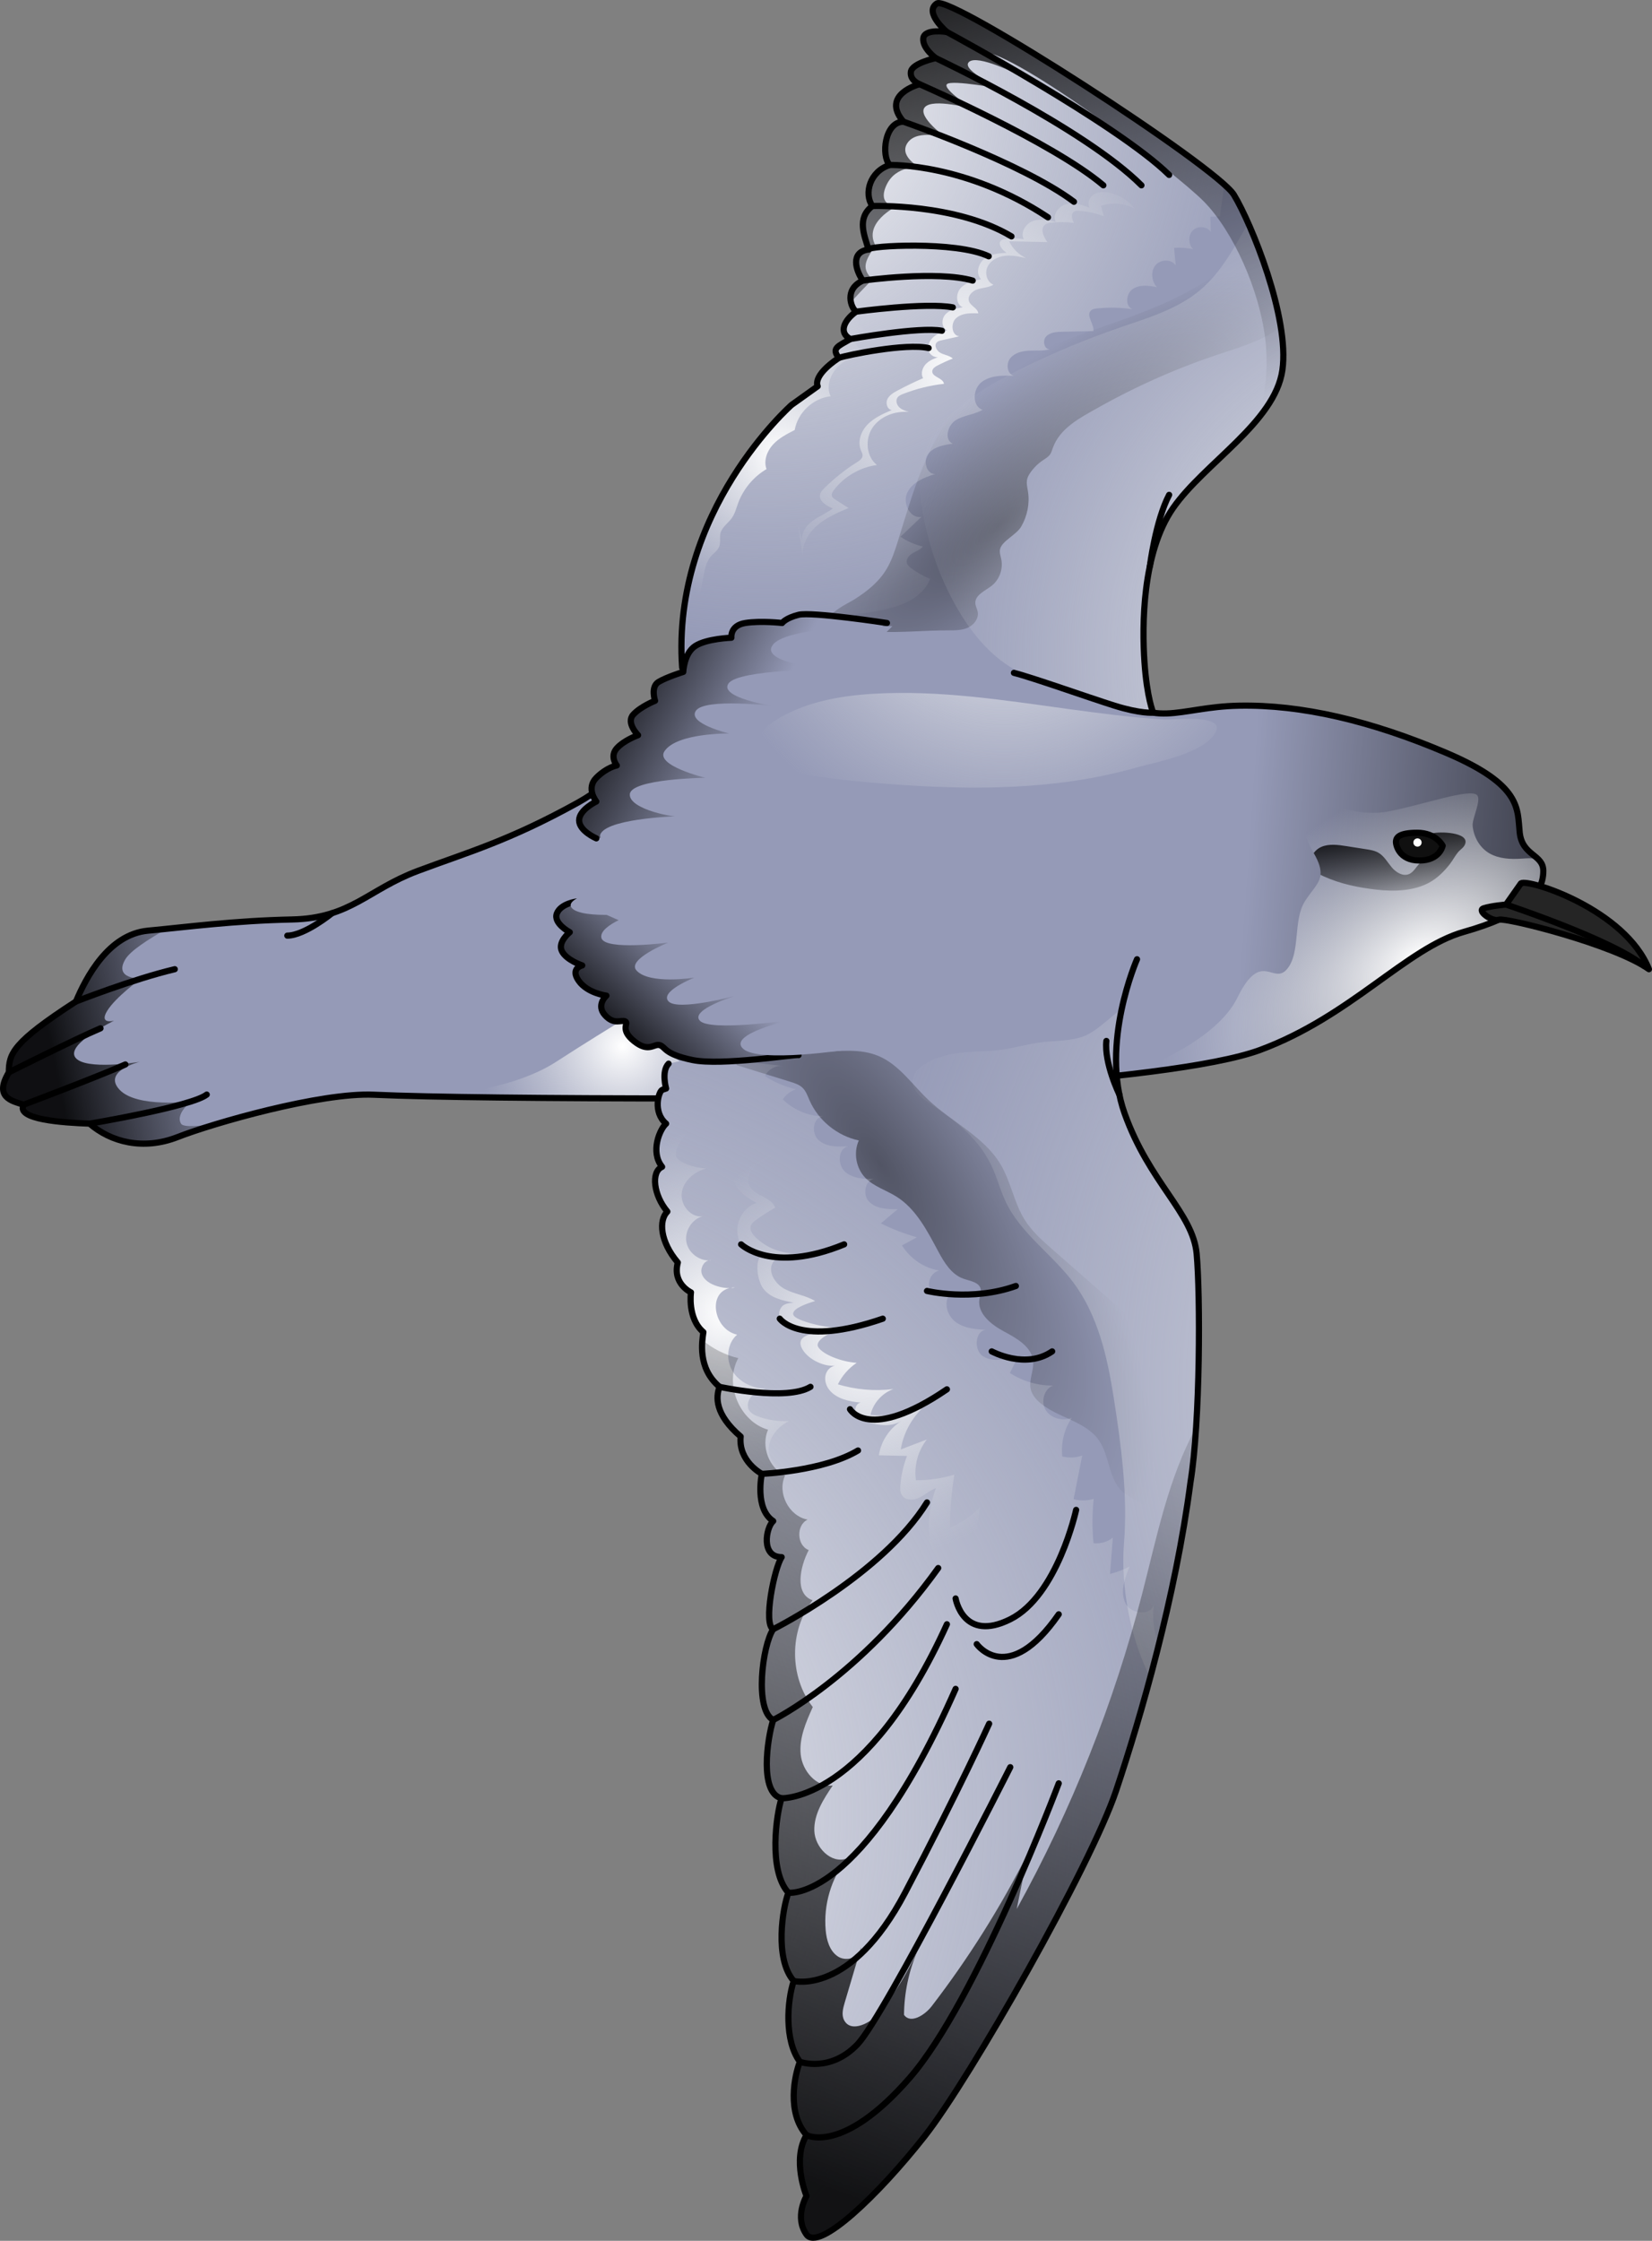 <?xml version="1.0" encoding="utf-8"?>
<!-- Generator: Adobe Illustrator 22.0.0, SVG Export Plug-In . SVG Version: 6.00 Build 0)  -->
<svg version="1.1" id="Layer_1" xmlns="http://www.w3.org/2000/svg" xmlns:xlink="http://www.w3.org/1999/xlink" x="0px" y="0px"
	 width="267.556px" height="362.776px" viewBox="0 0 267.556 362.776" enable-background="new 0 0 267.556 362.776"
	 xml:space="preserve">
<rect x="0" y="0" width="267.556" height="362.776" fill="#808080" stroke="none"/>
<g>
	<path fill="#959AB7" d="M249.952,141.011c0-2.737-3.421-2.415-3.823-6.238c-0.402-3.823,0.402-7.647-11.873-12.879
		c-12.275-5.232-23.544-7.848-33.606-7.647c-10.062,0.201-14.086,4.226-20.928-3.22c-6.842-7.446-38.033-12.275-49.302-9.257
		s-25.556,21.934-36.825,28.172c-11.269,6.238-17.91,8.049-25.959,11.068c-8.049,3.018-10.867,7.647-20.324,7.848
		s-16.903,1.207-23.343,1.811s-10.062,7.647-11.671,11.47c-10.263,6.641-10.867,8.452-10.867,11.47
		c-2.415,4.025,0.402,4.628,2.415,5.232c-1.409,2.415,6.439,2.925,10.665,3.072c3.421,2.965,8.653,4.373,14.287,2.16
		s23.142-7.244,31.795-6.842s28.776,0.604,50.509,0.604s78.279-2.415,92.969-7.848c14.69-5.433,23.745-16.501,33.002-19.117
		S249.952,145.036,249.952,141.011z"/>
	<linearGradient id="SVGID_1_" gradientUnits="userSpaceOnUse" x1="8.663" y1="171.072" x2="38.663" y2="164.976">
		<stop  offset="0" style="stop-color:#000000;stop-opacity:0.9"/>
		<stop  offset="1" style="stop-color:#000000;stop-opacity:0"/>
	</linearGradient>
	<path fill="url(#SVGID_1_)" d="M29.318,181.915c-0.963-1.648,1.697-3.619,1.697-3.619s-8.833,1.138-11.653-1.878
		c-2.82-3.016,3.256-4.512,3.256-4.512s-8.901,1.455-10.428-0.72s6.291-5.944,6.291-5.944s-2.492,0.672-1.131-1.574
		c1.362-2.246,5.488-5.234,5.488-5.234s-4.492,0.131-2.535-3.136c0.82-1.369,3.692-3.232,6.75-4.935
		c-1.051,0.109-2.084,0.214-3.083,0.307c-6.439,0.604-10.062,7.647-11.672,11.47c-10.263,6.641-10.867,8.452-10.867,11.47
		c-2.415,4.025,0.402,4.628,2.415,5.232c-1.409,2.415,6.439,2.925,10.665,3.072c3.421,2.965,8.653,4.373,14.287,2.16
		c1.537-0.604,3.962-1.418,6.847-2.274C32.465,182.33,29.702,182.573,29.318,181.915z"/>
	<linearGradient id="SVGID_2_" gradientUnits="userSpaceOnUse" x1="275.975" y1="149.363" x2="201.69" y2="144.14">
		<stop  offset="0" style="stop-color:#000000;stop-opacity:0.9"/>
		<stop  offset="1" style="stop-color:#000000;stop-opacity:0"/>
	</linearGradient>
	<path fill="url(#SVGID_2_)" d="M249.952,141.011c0-2.737-3.421-2.415-3.823-6.238c-0.402-3.823,0.402-7.647-11.873-12.879
		c-12.275-5.232-23.544-7.848-33.606-7.647c-1.464,0.029-2.797,0.141-4.033,0.285c-0.282,4.509,0.654,9.285,1.692,13.737
		c1.723,7.39,3.49,15.534-0.037,22.253c-1.89,3.6-5.087,6.305-7.629,9.479c-2.542,3.173-4.5,7.366-3.253,11.237
		c0.23,0.715,0.566,1.378,0.959,2.011c6.816-0.934,12.364-2.017,15.722-3.259c14.69-5.433,23.745-16.501,33.002-19.117
		C246.33,148.256,249.952,145.036,249.952,141.011z"/>
	<radialGradient id="SVGID_3_" cx="100.828" cy="169.381" r="23.486" gradientUnits="userSpaceOnUse">
		<stop  offset="0" style="stop-color:#FFFFFF"/>
		<stop  offset="1" style="stop-color:#D9DCE1;stop-opacity:0"/>
	</radialGradient>
	<path fill="url(#SVGID_3_)" d="M110.796,172.292c-2.88-2.038-6.955-4.62-8.24-8.201c-3.485,2.122-8.179,5.019-12.463,7.796
		c-8.1,5.251-21.385,5.601-21.385,5.601c10.329,0.232,25.895,0.348,42.393,0.348c2.05,0,4.42-0.022,7.026-0.066
		C115.721,175.9,113.291,174.059,110.796,172.292z"/>
	
		<radialGradient id="SVGID_4_" cx="229.734" cy="155.046" r="46.478" gradientTransform="matrix(0.84 -0.542 0.313 0.486 -11.913 204.224)" gradientUnits="userSpaceOnUse">
		<stop  offset="0" style="stop-color:#FFFFFF"/>
		<stop  offset="1" style="stop-color:#D9DCE1;stop-opacity:0"/>
	</radialGradient>
	<path fill="url(#SVGID_4_)" d="M207.806,168.422c0.3-0.138,0.601-0.275,0.896-0.417c0.59-0.285,1.177-0.579,1.757-0.883
		c0.087-0.045,0.174-0.091,0.26-0.136c3.46-1.833,6.756-3.977,9.962-6.238c0.082-0.058,0.16-0.115,0.242-0.172
		c1.14-0.807,2.272-1.623,3.406-2.438c0.952-0.684,1.882-1.341,2.798-1.976c0.132-0.091,0.26-0.187,0.393-0.277
		c1.194-0.819,2.591-1.998,4.07-2.588c1.849-1.061,3.663-1.91,5.483-2.424c9.257-2.616,12.879-5.836,12.879-9.86
		c0-0.794-0.292-1.328-0.711-1.783c-0.121-0.051-0.243-0.1-0.37-0.137c-0.78-0.227-1.612-0.139-2.422-0.085
		c-1.757,0.117-3.605,0.042-5.146-0.81c-1.631-0.901-2.647-2.701-2.799-4.534c-0.094-1.138,1.46-4.166,0.727-4.931
		c-1.124-1.172-8.503,1.493-14.278,2.616c-5.776,1.123-10.749-1.925-13.155-2.567s-1.444,5.134,0.963,9.305
		c2.406,4.171,0.481,4.813-1.444,7.861c-1.925,3.048-0.642,8.342-2.888,10.961s-4.171-3.26-8.022,4.601
		c-2.304,4.704-8.314,8.248-12.771,10.337c0.203,0.484,0.435,0.954,0.713,1.4c0.065-0.009,0.13-0.018,0.195-0.027
		c1.556-0.215,3.044-0.437,4.455-0.668c0.117-0.019,0.235-0.038,0.352-0.057c0.69-0.115,1.364-0.231,2.014-0.349
		c0.074-0.014,0.145-0.027,0.219-0.041c0.596-0.11,1.174-0.221,1.734-0.334c0.093-0.019,0.188-0.037,0.28-0.056
		c0.589-0.121,1.155-0.244,1.7-0.369c0.102-0.023,0.2-0.047,0.3-0.07c0.494-0.116,0.971-0.233,1.425-0.352
		c0.058-0.015,0.119-0.03,0.177-0.045c0.482-0.128,0.935-0.259,1.369-0.391c0.098-0.03,0.193-0.06,0.289-0.09
		c0.428-0.135,0.84-0.271,1.215-0.41c0.825-0.305,1.626-0.633,2.416-0.971C206.931,168.827,207.368,168.624,207.806,168.422z"/>
	<linearGradient id="SVGID_5_" gradientUnits="userSpaceOnUse" x1="224.568" y1="133.711" x2="226.606" y2="147.883">
		<stop  offset="0" style="stop-color:#000000;stop-opacity:0.9"/>
		<stop  offset="1" style="stop-color:#000000;stop-opacity:0"/>
	</linearGradient>
	<path fill="url(#SVGID_5_)" d="M231.906,134.941c-0.21,0.071-0.434,0.171-0.532,0.371c-0.105,0.214-0.03,0.468,0.037,0.696
		c0.18,0.604,0.302,1.225,0.367,1.852c0.027,0.264,0.041,0.544-0.077,0.781c-0.241,0.486-0.882,0.571-1.355,0.836
		c-0.866,0.484-1.223,1.641-2.134,2.032c-0.986,0.423-2.104-0.263-2.799-1.081c-0.694-0.818-1.225-1.823-2.151-2.365
		c-0.607-0.356-1.322-0.471-2.017-0.58c-1.057-0.165-2.113-0.331-3.17-0.496c-1.354-0.212-2.79-0.415-4.055,0.112
		c-0.492,0.205-0.931,0.566-1.252,1.001c0.905,1.573,1.192,2.642,1.097,3.53c0.152,0.077,0.305,0.151,0.458,0.22
		c2.825,1.274,5.574,1.827,8.617,2.183c2.789,0.326,6.041,0.23,8.55-1.151c1.328-0.731,2.416-1.816,3.338-3.006
		c0.465-0.601,0.821-1.302,1.298-1.888c0.35-0.43,0.888-0.713,1.125-1.24C238.183,134.671,232.961,134.583,231.906,134.941z"/>
	<path fill="none" stroke="#000000" stroke-linecap="round" stroke-linejoin="round" stroke-miterlimit="10" d="M249.952,141.011
		c0-2.737-3.421-2.415-3.823-6.238c-0.402-3.823,0.402-7.647-11.873-12.879c-12.275-5.232-23.544-7.848-33.606-7.647
		c-10.062,0.201-14.086,4.226-20.928-3.22c-6.842-7.446-38.033-12.275-49.302-9.257s-25.556,21.934-36.825,28.172
		c-11.269,6.238-17.91,8.049-25.959,11.068c-8.049,3.018-10.867,7.647-20.324,7.848s-16.903,1.207-23.343,1.811
		s-10.062,7.647-11.671,11.47c-10.263,6.641-10.867,8.452-10.867,11.47c-2.415,4.025,0.402,4.628,2.415,5.232
		c-1.409,2.415,6.439,2.925,10.665,3.072c3.421,2.965,8.653,4.373,14.287,2.16s23.142-7.244,31.795-6.842s28.776,0.604,50.509,0.604
		s78.279-2.415,92.969-7.848c14.69-5.433,23.745-16.501,33.002-19.117S249.952,145.036,249.952,141.011z"/>
	<path fill="#252525" d="M246.33,143.008c1.207-0.79,16.903,4.241,20.727,13.9c-5.634-4.025-23.319-8.423-24.306-8.012
		s-3.666-1.446-2.458-1.849c1.207-0.402,3.622-0.604,3.622-0.604L246.33,143.008z"/>
	<path fill="none" stroke="#000000" stroke-linecap="round" stroke-linejoin="round" stroke-miterlimit="10" d="M246.33,143.008
		c1.207-0.79,16.903,4.241,20.727,13.9c-5.634-4.025-23.319-8.423-24.306-8.012s-3.666-1.446-2.458-1.849
		c1.207-0.402,3.622-0.604,3.622-0.604L246.33,143.008z"/>
	<path fill="#959AB7" d="M184.149,155.299c0,0-6.037,13.684-2.012,24.953s11.068,16.099,11.671,22.739
		c0.604,6.641,0.604,27.166-1.006,37.027c-2.415,18.513-7.999,37.832-12.049,49.905c-4.05,12.074-23.569,46.484-31.015,55.942
		c-7.446,9.458-17.105,18.715-19.117,15.897c-2.012-2.817,0-6.238,0-6.238s-2.415-5.836,0-9.86
		c-3.22-3.622-1.945-9.659-1.073-11.873c-2.549-3.421-2.064-9.86-0.999-13.08c-3.16-3.622-1.786-11.873-0.863-14.287
		c-3.303-3.622-1.926-12.879-1.105-15.294c-3.606-0.805-2.324-9.659-1.355-12.678c-3.056-1.61-1.773-12.074,0-14.69
		c-1.648-0.805,0.164-9.86,1.371-11.671c-3.421,0-2.541-4.83-1.371-5.836c-3.056-2.012-1.842-7.647-1.842-7.647
		s-3.83-2.012-3.428-6.037c-4.226-3.622-4.025-6.439-3.421-8.049c-3.622-3.018-2.817-7.446-2.616-8.854
		c-2.616-2.214-2.012-6.439-2.012-6.439s-3.048-1.409-2.128-4.83c-2.903-3.421-3.104-6.842-1.696-8.25
		c-2.214-2.616-2.704-6.439-0.849-7.244c-1.968-2.415-0.359-6.131,0.648-6.989c-2.214-1.865-1.207-5.286-0.604-5.487
		c0.604-0.201,0.604-0.201,0.604-0.201s-0.805-2.817,0.402-4.025"/>
	
		<radialGradient id="SVGID_6_" cx="142.536" cy="188.42" r="71.882" gradientTransform="matrix(0.548 0.836 -0.285 0.187 118.116 33.969)" gradientUnits="userSpaceOnUse">
		<stop  offset="0" style="stop-color:#000000;stop-opacity:0.9"/>
		<stop  offset="1" style="stop-color:#000000;stop-opacity:0"/>
	</radialGradient>
	<path opacity="0.5" fill="url(#SVGID_6_)" d="M193.859,228.601c-1.042-1.127-2.227-2.118-3.542-2.926
		c-1.12-0.688-2.45-1.417-2.688-2.71c-0.216-1.177,0.599-2.312,0.603-3.509c0.005-1.496-1.213-2.676-2.339-3.662
		c-5.123-4.486-10.246-8.972-15.369-13.458c-1.677-1.469-3.379-2.966-4.563-4.854c-1.725-2.749-2.223-6.117-3.869-8.914
		c-2.681-4.553-7.905-6.872-11.741-10.506c-2.629-2.49-4.758-5.723-8.101-7.116c-2.94-1.225-6.264-0.788-9.443-0.591
		c-4.388,0.271-8.806,0.039-13.142-0.688l-1.453,0.324l1.135,2.463c2.886,0.895,5.773,1.789,8.66,2.684
		c0.706,0.219,1.439,0.453,1.971,0.966c0.564,0.544,0.821,1.322,1.136,2.04c1.429,3.261,4.495,5.755,7.979,6.49
		c-0.885,1.96-0.468,4.436,1.009,5.999c1.371,1.451,3.402,2.036,5.093,3.097c3.177,1.994,4.975,5.528,6.746,8.834
		c0.974,1.818,2.143,3.758,4.087,4.448c1.075,0.381,2.533,0.547,2.803,1.655c0.133,0.545-0.113,1.101-0.203,1.655
		c-0.378,2.314,1.903,4.128,3.97,5.234c2.067,1.106,4.492,2.462,4.728,4.795c0.154,1.526-0.735,3.06-0.389,4.555
		c0.206,0.89,0.829,1.63,1.527,2.219c2.903,2.45,7.356,2.937,9.516,6.061c1.792,2.59,1.542,6.441,3.972,8.445
		c0.823,0.679,1.86,1.046,2.73,1.663c3.059,2.172,3.217,6.67,2.37,10.325c-0.25,1.079-0.562,2.181-0.399,3.277
		c0.163,1.096,0.965,2.191,2.07,2.274c0.219,0.016,0.433-0.007,0.641-0.06c1.392-6.241,2.605-12.711,3.438-19.09
		C193.297,236.983,193.64,232.939,193.859,228.601z"/>
	<radialGradient id="SVGID_7_" cx="66.349" cy="293.915" r="156.78" gradientUnits="userSpaceOnUse">
		<stop  offset="0" style="stop-color:#FFFFFF"/>
		<stop  offset="1" style="stop-color:#D9DCE1;stop-opacity:0"/>
	</radialGradient>
	<path fill="url(#SVGID_7_)" d="M149.738,345.865c7.446-9.458,26.965-43.868,31.015-55.942c2.108-6.286,4.63-14.542,6.906-23.619
		c-0.807-2.13-1.096-4.455-0.737-6.706c-0.315,2.035-3.743,1.81-4.645-0.041s-0.119-4.043,0.667-5.946
		c-1.008,0.514-2.071,0.921-3.165,1.212c0.153-1.964,0.306-3.929,0.458-5.893c-0.868,0.704-2.025,1.038-3.134,0.906
		c-0.23-2.386-0.219-4.795,0.033-7.179c-1.055,0.315-2.196,0.333-3.26,0.054c0.467-2.357,0.935-4.713,1.402-7.07
		c-1.03,0.368-2.169,0.422-3.229,0.153c-0.245-2.175,0.306-4.432,1.527-6.249c-1.479,0.561-3.356,0.092-4.201-1.246
		s-0.308-3.415,1.168-3.983c-2.462,0.026-4.926-0.695-6.986-2.043c0.491-0.972,0.982-1.944,1.474-2.916
		c-1.896,0.664-4.111,1.298-5.806,0.22c-1.695-1.078-1.223-4.539,0.767-4.269c-1.813-0.081-3.743-0.203-5.207-1.275
		c-1.464-1.073-2.092-3.469-0.76-4.701c-0.953,0.898-2.739,0.6-3.349-0.558s0.153-2.8,1.432-3.079
		c-2.465-0.411-4.721-1.938-6.019-4.073c0.806-0.435,1.611-0.871,2.417-1.306c-2.011-0.574-3.971-1.329-5.847-2.254
		c0.91-0.766,1.819-1.532,2.729-2.299c-1.649,0.013-3.494-0.052-4.644-1.234s-0.562-3.789,1.083-3.664
		c-1.726,0.031-3.626,0.002-4.928-1.132s-1.207-3.782,0.478-4.16c-1.664,0.099-3.518,0.136-4.77-0.964
		c-1.253-1.1-0.976-3.733,0.686-3.871c-2.412-0.052-4.791-1.058-6.51-2.752c0.498-0.769,1.269-1.357,2.143-1.634
		c-1.789-0.405-3.505-1.133-5.04-2.138c0.511-1.089,1.761-1.781,2.955-1.635l-13.513-1.501l-5.042,1.124
		c-1.207,1.207-0.402,4.025-0.402,4.025s0,0-0.604,0.201s-1.61,3.622,0.604,5.487c-1.006,0.859-2.616,4.575-0.648,6.989
		c-1.855,0.805-1.365,4.628,0.849,7.244c-1.409,1.409-1.207,4.83,1.696,8.251c-0.92,3.421,2.128,4.83,2.128,4.83
		s-0.604,4.226,2.012,6.439c-0.201,1.409-1.006,5.836,2.616,8.854c-0.604,1.61-0.805,4.427,3.421,8.049
		c-0.402,4.025,3.428,6.037,3.428,6.037s-1.214,5.634,1.842,7.647c-1.17,1.006-2.05,5.836,1.371,5.836
		c-1.207,1.811-3.018,10.867-1.371,11.671c-1.773,2.616-3.056,13.08,0,14.69c-0.969,3.018-2.251,11.873,1.355,12.678
		c-0.821,2.415-2.198,11.671,1.105,15.294c-0.923,2.415-2.297,10.665,0.863,14.287c-1.066,3.22-1.55,9.659,0.999,13.08
		c-0.872,2.214-2.146,8.25,1.073,11.873c-2.415,4.025,0,9.86,0,9.86s-2.012,3.421,0,6.238
		C132.634,364.58,142.293,355.323,149.738,345.865z"/>
	<radialGradient id="SVGID_8_" cx="140.893" cy="217.647" r="34.877" gradientUnits="userSpaceOnUse">
		<stop  offset="0" style="stop-color:#FFFFFF"/>
		<stop  offset="1" style="stop-color:#D9DCE1;stop-opacity:0"/>
	</radialGradient>
	<path fill="url(#SVGID_8_)" d="M118.233,176.474c0.302,1.322,1.589,2.192,2.879,2.613c-1.899,0.058-3.39,1.996-3.35,3.896
		c0.041,1.9,1.32,3.612,2.935,4.614c-1.648,0.163-2.417,2.361-1.768,3.885c0.648,1.524,2.163,2.468,3.608,3.277
		c-2.25,0.66-3.595,3.346-2.979,5.609c0.615,2.263,1.995,2.559,4.34,2.568c-1.821,0.254-1.384,4.251-0.262,5.708
		c1.122,1.456,3.082,1.929,4.893,2.245c-0.577,0.051-1.181,0.111-1.664,0.431c-0.482,0.321-0.874,1.275-0.578,1.773
		c1.156,1.943,4.07,2.556,6.096,2.72c-1.756,0.178-3.476,0.838-2.427,2.631s3.764,2.885,5.257,2.628
		c-1.779,0.511-2.032,2.644-0.822,4.043c1.211,1.4,3.201,1.791,5.044,1.962c-0.787,0.063-1.138,1.146-0.772,1.845
		c0.367,0.699,1.152,1.06,1.901,1.309c1.765,0.588,3.815,0.803,5.399-0.172c-1.927,1.215-3.286,3.294-3.625,5.547
		c1.519,0.035,3.039,0.069,4.558,0.104c-0.57,1.493-0.932,3.065-1.07,4.657c-0.052,0.6-0.06,1.252,0.284,1.747
		c0.588,0.845,1.886,0.793,2.81,0.34s1.697-1.202,2.671-1.535c-1.073,2.771-1.4,5.826-0.938,8.761
		c0.055,0.351,0.127,0.713,0.331,1.005c0.777,1.112,2.511,0.368,3.591-0.452c-0.732,2.944-1.392,6.321,0.358,8.798
		c1.999,2.828,6.693,2.858,9.089,0.357c-1.101,1.023-3.006,0.612-4.026-0.493c-1.02-1.104-1.358-2.665-1.555-4.155
		c-0.471-3.559-0.368-7.193,0.305-10.72c-1.395,1.397-3.064,2.52-4.883,3.286c0.005-2.869,0.24-5.738,0.703-8.569
		c-2.013,0.61-4.118,0.917-6.222,0.906c-0.336-2.318,0.321-4.764,1.773-6.602c-1.411,0.54-2.821,1.08-4.232,1.621
		c0.403-2.479,1.612-4.82,3.4-6.584c-2.651,0.939-5.511,1.279-8.308,0.99c0.433-1.899,1.884-3.533,3.719-4.187
		c-3.008,0.371-6.092,0.109-8.994-0.765c0.686-1.399,1.747-2.612,3.042-3.477c-2.398-0.155-5.458-1.323-6.216-2.541
		s2.699-2.89,4.607-3.008c-3.202,0.015-8.161-1.209-8.624-2.177s2.076-1.864,3.509-2.28c-1.502-0.919-3.342-1.119-4.901-1.937
		c-1.558-0.819-2.838-2.772-1.954-4.295c0.732-1.26,2.443-1.447,3.899-1.491c-2.488,0.091-4.997-0.899-6.752-2.665
		c-0.478-0.481-0.929-1.145-0.72-1.789c0.127-0.393,0.472-0.67,0.805-0.916c1.007-0.743,2.063-1.42,3.158-2.025
		c-0.611-1.75-3.345-1.831-4.157-3.497c-0.485-0.995-0.065-2.241,0.707-3.034c0.772-0.793,1.826-1.235,2.85-1.656
		c-0.775-0.971-1.967-1.49-2.969-2.225c-1.002-0.735-1.887-1.931-1.569-3.132c0.462-1.745,2.869-1.989,4.146-3.264
		c-1.191,1.189-3.726-2.552-4.082-3.168c-0.432-0.749-0.008-1.586-1.092-1.438C118.506,174.221,118.075,175.782,118.233,176.474z"/>
	<g>
		<radialGradient id="SVGID_9_" cx="118.694" cy="208.474" r="0.393" gradientUnits="userSpaceOnUse">
			<stop  offset="0" style="stop-color:#FFFFFF"/>
			<stop  offset="1" style="stop-color:#D9DCE1;stop-opacity:0"/>
		</radialGradient>
		<path fill="url(#SVGID_9_)" d="M119.245,208.413c-0.414-0.011-0.771,0.043-1.104,0.123
			C118.514,208.535,118.884,208.507,119.245,208.413z"/>
		<radialGradient id="SVGID_10_" cx="115.005" cy="204.048" r="0.16" gradientUnits="userSpaceOnUse">
			<stop  offset="0" style="stop-color:#FFFFFF"/>
			<stop  offset="1" style="stop-color:#D9DCE1;stop-opacity:0"/>
		</radialGradient>
		<path fill="url(#SVGID_10_)" d="M114.779,204.061c0.15,0.002,0.301,0.009,0.451-0.01
			C115.073,204.018,114.924,204.03,114.779,204.061z"/>
		<radialGradient id="SVGID_11_" cx="117.302" cy="212.443" r="29.746" gradientUnits="userSpaceOnUse">
			<stop  offset="0" style="stop-color:#FFFFFF"/>
			<stop  offset="1" style="stop-color:#D9DCE1;stop-opacity:0"/>
		</radialGradient>
		<path fill="url(#SVGID_11_)" d="M107.882,176.227c0,0,0,0-0.604,0.201s-1.61,3.622,0.604,5.487
			c-1.006,0.859-2.616,4.575-0.648,6.989c-1.855,0.805-1.365,4.628,0.849,7.244c-1.409,1.409-1.207,4.83,1.696,8.251
			c-0.92,3.421,2.128,4.83,2.128,4.83s-0.604,4.226,2.012,6.439c-0.201,1.409-1.006,5.836,2.616,8.854
			c-0.604,1.61-0.805,4.427,3.421,8.049c-0.402,4.025,3.428,6.037,3.428,6.037s-1.214,5.634,1.842,7.647
			c-1.17,1.006-2.05,5.836,1.371,5.836c-0.139,0.208-0.286,0.521-0.435,0.898c0.449-0.273,0.837-0.636,1.126-1.097
			c-1.637-1.247-2.015-3.855-0.798-5.515c0.214-0.292,0.485-0.627,0.377-0.973c-0.068-0.218-0.269-0.361-0.438-0.513
			c-1.017-0.916-1.085-2.552-0.531-3.803c0.555-1.251,1.598-2.208,2.613-3.126c-1.894,0.646-3.97-1.245-3.999-3.245
			c-0.028-2,1.477-3.764,3.266-4.66c-1.664,0.098-3.348-0.144-4.918-0.706c-0.634-0.227-1.298-0.55-1.597-1.154
			c-0.366-0.742-0.032-1.676,0.565-2.248c0.597-0.572,1.402-0.865,2.181-1.142c-2.135-0.023-4.314-1.054-5.403-2.89
			s-0.845-4.458,0.781-5.841c-3.718-0.793-4.88-6.661-1.247-7.539c-0.686,0.003-1.378-0.118-2.034-0.328
			c-1.033-0.332-2.092-0.942-2.438-1.97c-0.295-0.876,0.277-1.998,1.109-2.177c-1.663-0.021-3.268-1.276-3.596-2.92
			c-0.358-1.793,0.856-3.759,2.619-4.242c-1.958,0.287-3.673-1.879-3.376-3.836c0.298-1.956,2.09-3.431,4.012-3.903
			c-1.304-0.045-2.598-0.364-3.774-0.93c-0.489-0.235-0.997-0.559-1.158-1.078c-0.125-0.402-0.013-0.837,0.135-1.23
			c0.885-2.339,3.178-4.08,5.669-4.302c-1.391,0.134-2.814-0.075-4.109-0.602c-0.509-0.207-1.037-0.503-1.246-1.011
			c-0.209-0.509,0.121-1.237,0.67-1.212c-1.366-2.17,0.11-5.516,2.633-5.969l-3.608-0.928l-1.368,0.305
			C107.077,173.41,107.882,176.227,107.882,176.227z"/>
	</g>
	<radialGradient id="SVGID_12_" cx="284.9" cy="224.838" r="151.31" gradientUnits="userSpaceOnUse">
		<stop  offset="0" style="stop-color:#FFFFFF"/>
		<stop  offset="1" style="stop-color:#D9DCE1;stop-opacity:0"/>
	</radialGradient>
	<path fill="url(#SVGID_12_)" d="M181.687,163.303c-1.741,1.27-3.57,3.132-5.43,4.126c-2.045,1.093-4.868,1.037-7.118,1.257
		c-2.629,0.257-5.142,1.111-7.791,1.367c-2.537,0.245-5.116,0.144-7.608,0.675c-1.891,0.403-5.393,1.647-5.89,3.855
		c-0.514,2.283,2.337,3.773,3.923,4.859c3.548,2.428,6.799,5.161,8.748,9.158c0.945,1.937,1.455,4.061,2.385,6.005
		c2.46,5.145,7.544,8.484,10.954,13.055c3.97,5.322,5.489,12.05,6.518,18.609c1.212,7.732,2.301,15.85,1.658,23.634
		c-0.565,6.835,1.079,15.579,4.254,21.669c2.626-9.735,5.107-20.776,6.513-31.553c1.61-9.86,1.61-30.386,1.006-37.027
		c-0.604-6.641-7.647-11.47-11.671-22.739C180.09,174.519,180.647,168.166,181.687,163.303z"/>
	<g>
		<linearGradient id="SVGID_13_" gradientUnits="userSpaceOnUse" x1="126.349" y1="351.221" x2="179.862" y2="204.929">
			<stop  offset="0" style="stop-color:#000000;stop-opacity:0.9"/>
			<stop  offset="1" style="stop-color:#000000;stop-opacity:0"/>
		</linearGradient>
		<path fill="url(#SVGID_13_)" d="M139.229,316.04c0.14-0.24,0.24-0.502,0.239-0.807
			C139.388,315.502,139.308,315.771,139.229,316.04z"/>
		<linearGradient id="SVGID_14_" gradientUnits="userSpaceOnUse" x1="134.605" y1="354.241" x2="188.118" y2="207.948">
			<stop  offset="0" style="stop-color:#000000;stop-opacity:0.9"/>
			<stop  offset="1" style="stop-color:#000000;stop-opacity:0"/>
		</linearGradient>
		<path fill="url(#SVGID_14_)" d="M148.582,315.848c0.214-0.468,0.447-0.927,0.646-1.401
			C148.999,314.908,148.783,315.375,148.582,315.848z"/>
		<linearGradient id="SVGID_15_" gradientUnits="userSpaceOnUse" x1="113.247" y1="346.428" x2="166.76" y2="200.136">
			<stop  offset="0" style="stop-color:#000000;stop-opacity:0.9"/>
			<stop  offset="1" style="stop-color:#000000;stop-opacity:0"/>
		</linearGradient>
		<path fill="url(#SVGID_15_)" d="M192.802,240.017c0.4-2.45,0.7-5.558,0.917-8.948c-4.507,8.246-6.354,17.726-8.714,26.868
			c-4.595,17.806-11.447,35.029-20.339,51.127c0.612-3.037,1.224-6.073,1.837-9.11c-4.403,8.749-9.637,17.08-15.61,24.843
			c-1.12,1.456-3.441,2.907-4.481,1.393c0.032-3.545,0.777-7.081,2.17-10.341c-1.601,3.488-3.597,6.795-5.981,9.802
			c-1.5,1.892-4.771,3.548-5.89,1.409c-0.451-0.861-0.183-1.906,0.093-2.838c0.809-2.727,1.617-5.455,2.426-8.182
			c-0.615,1.054-2.364,1.448-3.49,0.724c-1.381-0.888-1.876-2.666-2.018-4.302c-0.354-4.1,0.888-8.317,3.406-11.571
			c-2.529,0.898-5.154-1.822-5.24-4.504c-0.086-2.682,1.478-5.105,2.981-7.328c-2.659,0.31-4.914-2.347-5.189-5.01
			s0.854-5.248,1.958-7.687c-3.816-4.893-3.829-12.384-0.03-17.29c-2.94-1.002-2.069-5.369-0.629-8.121
			c-1.947-0.751-2.067-4.042-0.179-4.932c-3.035-0.553-4.976-4.345-3.65-7.131c-2.633-1.262-3.93-4.751-2.76-7.425
			c-4.61-1.333-7.125-7.378-4.822-11.588c-2.128-0.505-4.128-1.522-5.81-2.92c-0.179,1.964-0.067,5.197,2.778,7.568
			c-0.604,1.61-0.805,4.427,3.421,8.049c-0.402,4.025,3.428,6.037,3.428,6.037s-1.214,5.634,1.842,7.647
			c-1.17,1.006-2.05,5.836,1.371,5.836c-1.207,1.811-3.018,10.867-1.371,11.671c-1.773,2.616-3.056,13.08,0,14.69
			c-0.969,3.018-2.251,11.873,1.355,12.678c-0.821,2.415-2.198,11.671,1.105,15.294c-0.923,2.415-2.297,10.665,0.863,14.287
			c-1.066,3.22-1.55,9.659,0.999,13.08c-0.872,2.214-2.146,8.25,1.073,11.873c-2.415,4.025,0,9.86,0,9.86s-2.012,3.421,0,6.238
			c2.012,2.817,11.672-6.439,19.117-15.897s26.965-43.868,31.015-55.942S190.387,258.531,192.802,240.017z"/>
	</g>
	<path fill="none" stroke="#000000" stroke-linecap="round" stroke-linejoin="round" stroke-miterlimit="10" d="M184.149,155.299
		c0,0-6.037,13.684-2.012,24.953s11.068,16.099,11.671,22.739c0.604,6.641,0.604,27.166-1.006,37.027
		c-2.415,18.513-7.999,37.832-12.049,49.905c-4.05,12.074-23.569,46.484-31.015,55.942c-7.446,9.458-17.105,18.715-19.117,15.897
		c-2.012-2.817,0-6.238,0-6.238s-2.415-5.836,0-9.86c-3.22-3.622-1.945-9.659-1.073-11.873c-2.549-3.421-2.064-9.86-0.999-13.08
		c-3.16-3.622-1.786-11.873-0.863-14.287c-3.303-3.622-1.926-12.879-1.105-15.294c-3.606-0.805-2.324-9.659-1.355-12.678
		c-3.056-1.61-1.773-12.074,0-14.69c-1.648-0.805,0.164-9.86,1.371-11.671c-3.421,0-2.541-4.83-1.371-5.836
		c-3.056-2.012-1.842-7.647-1.842-7.647s-3.83-2.012-3.428-6.037c-4.226-3.622-4.025-6.439-3.421-8.049
		c-3.622-3.018-2.817-7.446-2.616-8.854c-2.616-2.214-2.012-6.439-2.012-6.439s-3.048-1.409-2.128-4.83
		c-2.903-3.421-3.104-6.842-1.696-8.25c-2.214-2.616-2.704-6.439-0.849-7.244c-1.968-2.415-0.359-6.131,0.648-6.989
		c-2.214-1.865-1.207-5.286-0.604-5.487c0.604-0.201,0.604-0.201,0.604-0.201s-0.805-2.817,0.402-4.025"/>
	<path fill="none" stroke="#000000" stroke-linecap="round" stroke-linejoin="round" stroke-miterlimit="10" d="M130.621,345.664
		c0,0,5.836,3.22,16.702-9.257c10.867-12.476,24.148-47.692,24.148-47.692"/>
	<path fill="none" stroke="#000000" stroke-linecap="round" stroke-linejoin="round" stroke-miterlimit="10" d="M129.548,333.791
		c0,0,4.897,1.811,9.324-2.817s24.751-44.875,24.751-44.875"/>
	<path fill="none" stroke="#000000" stroke-linecap="round" stroke-linejoin="round" stroke-miterlimit="10" d="M128.549,320.711
		c0,0,9.249,2.415,18.036-14.287c8.787-16.702,13.617-27.367,13.617-27.367"/>
	<path fill="none" stroke="#000000" stroke-linecap="round" stroke-linejoin="round" stroke-miterlimit="10" d="M127.686,306.424
		c0,0,11.789,1.61,27.083-33.002"/>
	<path fill="none" stroke="#000000" stroke-linecap="round" stroke-linejoin="round" stroke-miterlimit="10" d="M126.581,291.13
		c0,0,13.7,0.604,26.78-28.172"/>
	<path fill="none" stroke="#000000" stroke-linecap="round" stroke-linejoin="round" stroke-miterlimit="10" d="M154.769,258.787
		c0,0,1.207,7.189,8.854,3.365c7.647-3.823,10.665-17.708,10.665-17.708"/>
	<path fill="none" stroke="#000000" stroke-linecap="round" stroke-linejoin="round" stroke-miterlimit="10" d="M158.19,266.177
		c0,0,5.031,7.043,13.281-4.83"/>
	<path fill="none" stroke="#000000" stroke-linecap="round" stroke-linejoin="round" stroke-miterlimit="10" d="M137.664,228.145
		c0,0,3.018,5.433,15.696-3.22"/>
	<path fill="none" stroke="#000000" stroke-linecap="round" stroke-linejoin="round" stroke-miterlimit="10" d="M125.226,263.763
		c0,0,17.661-8.854,24.91-20.526"/>
	<path fill="none" stroke="#000000" stroke-linecap="round" stroke-linejoin="round" stroke-miterlimit="10" d="M125.226,278.453
		c0,0,14.048-6.929,26.726-24.594"/>
	<path fill="none" stroke="#000000" stroke-linecap="round" stroke-linejoin="round" stroke-miterlimit="10" d="M120.031,201.457
		c0,0,4.973,4.813,16.685,0"/>
	<path fill="none" stroke="#000000" stroke-linecap="round" stroke-linejoin="round" stroke-miterlimit="10" d="M126.288,213.489
		c0,0,3.209,4.653,16.685,0"/>
	<path fill="none" stroke="#000000" stroke-linecap="round" stroke-linejoin="round" stroke-miterlimit="10" d="M116.535,224.522
		c0,0,10.876,2.37,14.726,0"/>
	<path fill="none" stroke="#000000" stroke-linecap="round" stroke-linejoin="round" stroke-miterlimit="10" d="M123.384,238.609
		c0,0,9.963-0.413,15.578-3.782"/>
	<path fill="none" stroke="#000000" stroke-linecap="round" stroke-linejoin="round" stroke-miterlimit="10" d="M150.136,208.997
		c0,0,7.232,1.765,14.393-0.802"/>
	<path fill="none" stroke="#000000" stroke-linecap="round" stroke-linejoin="round" stroke-miterlimit="10" d="M160.62,218.784
		c0,0,5.46,2.984,9.786,0"/>
	<path fill="#959AB7" d="M129.336,170.815c-0.481-0.16-12.514,1.765-17.166,0.802s-4.332-2.086-5.294-2.406
		c-0.963-0.321-1.765,1.283-4.171-0.642c-2.406-1.925-0.802-2.888-1.444-3.209s-1.777,0.653-3.279-1.002
		c-1.501-1.655,0.231-3.169,0.231-3.169s-3.06-0.369-4.492-2.406s0.577-2.487,0.577-2.487s-2.591-0.853-3.304-2.326
		c-0.713-1.473,1.283-3.048,1.283-3.048s-2.727-1.444-2.086-3.048c0.642-1.604,3.209-1.925,3.209-1.925l17.489,7.798l11.6,5.172
		L129.336,170.815z"/>
	<linearGradient id="SVGID_16_" gradientUnits="userSpaceOnUse" x1="99.903" y1="169.437" x2="114.742" y2="154.08">
		<stop  offset="0" style="stop-color:#000000;stop-opacity:0.9"/>
		<stop  offset="1" style="stop-color:#000000;stop-opacity:0"/>
	</linearGradient>
	<path fill="url(#SVGID_16_)" d="M129.336,170.815c-0.481-0.16-12.514,1.765-17.166,0.802s-4.332-2.086-5.294-2.406
		c-0.963-0.321-1.765,1.283-4.171-0.642c-2.406-1.925-0.802-2.888-1.444-3.209s-1.777,0.653-3.279-1.002
		c-1.501-1.655,0.231-3.169,0.231-3.169s-3.06-0.369-4.492-2.406s0.577-2.487,0.577-2.487s-2.591-0.853-3.304-2.326
		c-0.713-1.473,1.283-3.048,1.283-3.048s-2.727-1.444-2.086-3.048c0.642-1.604,3.209-1.925,3.209-1.925l17.489,7.798l11.6,5.172
		L129.336,170.815z"/>
	<path fill="none" stroke="#000000" stroke-linecap="round" stroke-linejoin="round" stroke-miterlimit="10" d="M129.336,170.815
		c-0.481-0.16-12.514,1.765-17.166,0.802s-4.332-2.086-5.294-2.406c-0.963-0.321-1.765,1.283-4.171-0.642
		c-2.406-1.925-0.802-2.888-1.444-3.209s-1.777,0.653-3.279-1.002c-1.501-1.655,0.231-3.169,0.231-3.169s-3.06-0.369-4.492-2.406
		s0.577-2.487,0.577-2.487s-2.591-0.853-3.304-2.326c-0.713-1.473,1.283-3.048,1.283-3.048s-2.727-1.444-2.086-3.048
		c0.642-1.604,3.209-1.925,3.209-1.925"/>
	<path fill="#101010" d="M233.653,136.917c0,0-1.048-2.096-4.116-2.096s-3.368,0.823-3.443,1.347s0.449,3.143,3.78,3.143
		S233.653,136.917,233.653,136.917z"/>
	<path fill="none" stroke="#000000" stroke-linecap="round" stroke-linejoin="round" stroke-miterlimit="10" d="M233.653,136.917
		c0,0-1.048-2.096-4.116-2.096s-3.368,0.823-3.443,1.347s0.449,3.143,3.78,3.143S233.653,136.917,233.653,136.917z"/>
	<path fill="none" stroke="#000000" stroke-linecap="round" stroke-linejoin="round" stroke-miterlimit="10" d="M181.295,177.207
		c0,0-2.488-5.069-2.108-8.682"/>
	<path fill="none" stroke="#000000" stroke-miterlimit="10" d="M243.915,146.445c0,0,17.561,5.821,22.533,10.057"/>
	<circle fill="#FFFFFF" cx="229.574" cy="136.397" r="0.669"/>
	<path fill="#959AB7" d="M186.775,115.382c0,0-1.016-2.342-1.419-8.178c-0.402-5.836-0.402-17.708,4.628-24.953
		c5.031-7.244,16.501-13.885,17.708-22.337c1.207-8.452-5.031-23.745-7.848-28.374s-45.881-32.398-48.094-30.99
		s1.61,4.628,1.61,4.628s-3.622-0.604-3.823,1.006c-0.201,1.61,2.012,3.22,2.012,3.22s-3.823,0.805-4.025,2.214
		s1.409,2.012,1.409,2.012s-6.393,1.655-2.609,6.072c-3.083,0-3.629,5.599-2.221,7.008c-3.22,1.006-4.226,4.628-2.817,6.641
		c-2.616,2.012-1.243,4.83-0.621,7.043c-3.001,0.402-2.057,3.421-0.919,5.031c-3.088,1.409-1.914,4.427-1.093,5.031
		c-1.996,1.409-2.863,3.421-0.92,4.427c-2.082,1.207-3.088,1.485-1.88,3.057c-4.427,2.98-3.421,4.59-3.421,4.59l-4.226,3.018
		c0,0-19.537,17.192-17.726,42.547c2.012,4.025,2.634,17.822,2.634,17.822l71.84-1.61L186.775,115.382z"/>
	
		<radialGradient id="SVGID_17_" cx="161.869" cy="84.981" r="60.785" gradientTransform="matrix(0.774 -0.633 0.195 0.239 19.971 167.155)" gradientUnits="userSpaceOnUse">
		<stop  offset="0" style="stop-color:#000000;stop-opacity:0.9"/>
		<stop  offset="1" style="stop-color:#000000;stop-opacity:0"/>
	</radialGradient>
	<path opacity="0.5" fill="url(#SVGID_17_)" d="M177.784,66.034c6.396-3.604,13.149-6.574,20.128-8.852
		c3.266-1.066,6.84-2.206,9.525-4.206c-0.756-4.726-2.456-9.97-4.174-14.239c-0.968,0.7-1.84,1.638-2.68,2.489
		c-6.109,6.19-14.691,9.12-22.904,11.981c-8.213,2.861-16.751,6.096-22.463,12.655c-5.238,6.015-7.397,14.022-9.762,21.639
		c-0.494,1.592-1.011,3.195-1.868,4.626c-1.276,2.131-3.191,3.638-5.262,4.942c-0.897,0.565-4.371,2.138-4.137,3.589
		c0.262,1.625,6.599,1.528,7.698,1.593c3.868,0.232,7.836-0.209,11.753-0.196c1.068,0.004,2.177-0.001,3.146-0.45
		c0.969-0.45,1.757-1.48,1.569-2.532c-0.085-0.476-0.357-0.912-0.386-1.395c-0.08-1.349,1.559-1.998,2.624-2.829
		c1.255-0.978,1.892-2.687,1.584-4.247c-0.115-0.584-0.351-1.182-0.191-1.755c0.367-1.31,2.633-2.271,3.399-3.579
		c0.988-1.689,1.413-3.719,1.112-5.658c-0.108-0.695-0.302-1.408-0.125-2.089c0.092-0.353,0.279-0.674,0.486-0.975
		c0.537-0.783,1.222-1.465,2.007-1.999c0.446-0.304,0.941-0.575,1.237-1.027c0.183-0.28,0.275-0.608,0.384-0.924
		C171.622,69.305,174.941,67.637,177.784,66.034z"/>
	<radialGradient id="SVGID_18_" cx="123.964" cy="16.635" r="88.665" gradientUnits="userSpaceOnUse">
		<stop  offset="0" style="stop-color:#FFFFFF"/>
		<stop  offset="1" style="stop-color:#D9DCE1;stop-opacity:0"/>
	</radialGradient>
	<path fill="url(#SVGID_18_)" d="M198.09,29.701c-8.689-7.682-44.33-30.427-46.339-29.149c-2.214,1.409,1.61,4.628,1.61,4.628
		s-3.622-0.604-3.823,1.006c-0.201,1.61,2.012,3.22,2.012,3.22s-3.823,0.805-4.025,2.214c-0.201,1.409,1.409,2.012,1.409,2.012
		s-6.393,1.655-2.609,6.072c-3.083,0-3.629,5.599-2.221,7.008c-3.22,1.006-4.226,4.628-2.817,6.641
		c-2.616,2.012-1.243,4.83-0.621,7.043c-3.001,0.402-2.057,3.421-0.919,5.031c-3.088,1.409-1.914,4.427-1.093,5.031
		c-1.995,1.409-2.863,3.421-0.92,4.427c-2.082,1.207-3.088,1.485-1.88,3.057c-4.427,2.98-3.421,4.59-3.421,4.59l-4.226,3.018
		c0,0-18.926,16.674-17.779,41.39c8.119-4.185,17.253-6.23,26.274-7.282c3.592-0.419,7.298-0.723,10.531-2.342
		c1.298-0.65,2.962-2.15,3.389-3.61c-1.103-0.437-2.145-1.027-3.087-1.747c-0.269-0.205-0.542-0.439-0.648-0.759
		c-0.211-0.637,0.324-1.283,0.901-1.625c0.577-0.342,1.26-0.562,1.672-1.092c-1.29-0.297-2.524-0.838-3.616-1.587
		c1.129-1.074,2.258-2.147,3.388-3.221c-1.837,0.356-3.105-2.227-2.289-3.911c0.816-1.684,2.739-2.487,4.533-3.02
		c-1.454,0.046-2.018-2.157-1.111-3.294c0.908-1.136,2.493-1.415,3.934-1.616c-1.42-0.654-0.839-2.965,0.484-3.797
		c1.323-0.832,3.011-0.897,4.358-1.688c-1.72-0.581-1.62-3.32-0.202-4.454c1.417-1.134,3.406-1.119,5.22-1.048
		c-1.069-0.37-1.245-1.964-0.539-2.847c0.706-0.883,1.923-1.173,3.053-1.226s2.284,0.071,3.377-0.22
		c-0.928,0.051-1.255-1.406-0.617-2.082c0.638-0.676,1.673-0.741,2.603-0.76c1.687-0.035,3.375-0.071,5.062-0.106
		c0.122-1.177-1.271-2.535-0.401-3.337c0.256-0.236,0.626-0.292,0.973-0.328c1.923-0.204,3.872-0.159,5.783,0.134
		c-1.267-0.46-1.114-2.516-0.001-3.276s2.599-0.586,3.916-0.299c-0.849-0.958-1.042-2.523-0.248-3.527
		c0.794-1.004,2.587-1.073,3.295-0.006c-0.086-0.948-0.172-1.896-0.258-2.843c1.031-0.066,2.07,0.01,3.08,0.226
		c-0.787-0.797-0.843-2.233-0.054-3.029c0.788-0.795,2.309-0.701,2.925,0.234c-0.023-0.827-0.046-1.655-0.07-2.482
		c0.52-0.011,1.04-0.022,1.56-0.033C197.549,34.417,198.473,30.039,198.09,29.701z"/>
	<radialGradient id="SVGID_19_" cx="126.36" cy="73.775" r="26.047" gradientUnits="userSpaceOnUse">
		<stop  offset="0" style="stop-color:#FFFFFF"/>
		<stop  offset="1" style="stop-color:#D9DCE1;stop-opacity:0"/>
	</radialGradient>
	<path fill="url(#SVGID_19_)" d="M112.688,100.386c-0.018-0.575,0.092-1.145,0.201-1.709c0.362-1.869,0.724-3.738,1.087-5.606
		c0.201-1.038,0.425-2.125,1.105-2.935c0.468-0.557,1.142-0.972,1.401-1.652c0.261-0.688,0.026-1.474,0.211-2.187
		c0.258-0.994,1.243-1.598,1.836-2.437c0.509-0.719,0.72-1.599,1.025-2.425c0.843-2.282,2.494-4.255,4.59-5.489
		c-0.494-1.343,0.064-2.891,1.025-3.95s2.265-1.732,3.54-2.381c0.487-2.813,2.98-5.154,5.818-5.463
		c-0.758-1.581-0.063-3.55,1.184-4.783c1.247-1.232,2.933-1.893,4.57-2.522c-0.911,0.004-1.743-0.824-1.744-1.735
		c-0.001-0.911,0.829-1.74,1.74-1.739c-0.886-0.124-1.545-1.11-1.321-1.976c0.224-0.866,1.28-1.408,2.114-1.086
		c-0.682-1.614-0.129-3.66,1.274-4.71c-1.649-0.89-2.52-3.008-1.975-4.801c-0.156-0.06-0.302-0.142-0.452-0.213
		c-2.058,0.785-1.198,3.384-0.17,4.839c-3.088,1.409-1.914,4.427-1.093,5.031c-1.995,1.409-2.863,3.421-0.92,4.427
		c-2.082,1.207-3.088,1.485-1.88,3.057c-4.427,2.98-3.421,4.59-3.421,4.59l-4.226,3.018c0,0-18.938,16.684-17.778,41.413
		l3.595-3.776C113.218,102.491,112.722,101.449,112.688,100.386z"/>
	<radialGradient id="SVGID_20_" cx="156.544" cy="60.575" r="42.14" gradientUnits="userSpaceOnUse">
		<stop  offset="0" style="stop-color:#FFFFFF"/>
		<stop  offset="1" style="stop-color:#D9DCE1;stop-opacity:0"/>
	</radialGradient>
	<path fill="url(#SVGID_20_)" d="M130.1,88.221c-0.638-1.247,0.14-2.797,1.225-3.682c1.085-0.886,2.446-1.373,3.554-2.23
		c-1.062-0.408-2.35-1.225-2.047-2.322c0.103-0.371,0.381-0.665,0.654-0.937c1.616-1.608,3.411-3.035,5.342-4.247
		c0.384-0.241,0.814-0.535,0.865-0.985c0.037-0.329-0.145-0.636-0.271-0.942c-0.58-1.406,0.034-3.077,1.097-4.165
		s2.497-1.717,3.892-2.321c-0.72-0.119-1.006-1.096-0.696-1.756c0.31-0.66,0.986-1.057,1.629-1.401
		c1.358-0.726,2.745-1.396,4.157-2.009c-0.433-0.753-0.106-1.759,0.517-2.363c0.624-0.605,1.475-0.903,2.297-1.183
		c-0.71,0.427-1.72-0.124-1.94-0.922c-0.22-0.799,0.193-1.666,0.819-2.209c0.626-0.543,1.432-0.824,2.222-1.073
		c-0.956-0.369-0.988-1.839-0.292-2.59c0.696-0.752,1.782-0.967,2.792-1.138c-1.128-0.471-1.152-2.208-0.33-3.113
		c0.822-0.905,2.107-1.19,3.306-1.429c-0.898-0.89-0.474-2.533,0.525-3.306c1-0.774,2.339-0.907,3.601-0.98
		c-0.739-0.459-1.532-1.51-0.838-2.033c0.176-0.132,0.403-0.17,0.621-0.198c0.996-0.126,2.01-0.115,3.004,0.031
		c-0.585-1.101,0.316-2.519,1.489-2.941c1.173-0.422,2.469-0.147,3.685,0.132c-0.561-1.155,0.491-2.57,1.739-2.875
		s2.542,0.146,3.747,0.591c-0.421-0.707-0.037-1.688,0.653-2.135c0.691-0.447,1.578-0.465,2.388-0.32
		c1.692,0.302,3.257,1.267,4.285,2.645c-1.645-0.941-3.704-1.124-5.489-0.487c0.165,0.567,0.331,1.135,0.496,1.702
		c-1.308-0.525-2.705-0.83-4.113-0.897c-0.246-0.012-0.508-0.013-0.721,0.112c-0.587,0.344-0.348,1.236-0.037,1.841
		c-1.214-0.162-2.447-0.173-3.664-0.035c-0.36,0.041-0.738,0.103-1.02,0.331c-0.82,0.661-0.231,1.97,0.4,2.813
		c-2.069-0.047-4.138-0.094-6.207-0.141c0.563,1.202,1.566,2.192,2.776,2.739c-1.126-0.255-2.277-0.511-3.425-0.385
		s-2.311,0.709-2.828,1.741s-0.141,2.511,0.933,2.933c-0.748,0.483-1.702,0.476-2.552,0.743c-0.85,0.267-1.699,1.09-1.41,1.932
		c0.274,0.8,1.428,1.129,1.51,1.971c-1.257-0.052-2.654-0.058-3.591,0.782c-0.937,0.84-0.728,2.817,0.525,2.934
		c-0.961,0.215-1.923,0.431-2.884,0.646c-0.279,0.062-0.574,0.134-0.772,0.34c-0.497,0.518,0.01,1.406,0.651,1.729
		c0.641,0.323,1.42,0.399,1.946,0.887c-0.85,0.332-1.682,0.711-2.491,1.133c-0.378,0.197-0.797,0.471-0.834,0.896
		c-0.084,0.98,1.765,1.085,1.892,2.06c-2.263,0.257-4.492,0.808-6.614,1.635c-0.355,0.138-0.729,0.302-0.933,0.623
		c-0.31,0.486-0.096,1.165,0.325,1.559c0.421,0.394,0.994,0.571,1.546,0.735c-2.231-0.188-4.625,0.684-5.884,2.536
		s-1.054,4.681,0.711,6.058c-2.739,0.368-5.308,1.862-6.983,4.06c-0.206,0.271-0.41,0.602-0.323,0.931
		c0.075,0.286,0.345,0.472,0.595,0.631c0.702,0.447,1.404,0.894,2.107,1.341c-1.774,0.751-3.581,1.522-5.039,2.782
		c-1.458,1.26-2.536,3.114-2.383,5.034c-0.238-1.609-0.476-3.218-0.714-4.827"/>
	<radialGradient id="SVGID_21_" cx="237.617" cy="106.5" r="94.548" gradientUnits="userSpaceOnUse">
		<stop  offset="0" style="stop-color:#FFFFFF"/>
		<stop  offset="1" style="stop-color:#D9DCE1;stop-opacity:0"/>
	</radialGradient>
	<path fill="url(#SVGID_21_)" d="M194.391,46.95c-3.685,3.111-8.467,4.51-13.028,6.078c-5.36,1.842-10.604,4.021-15.691,6.52
		c-4.944,2.428-9.838,5.235-13.48,9.367c-1.312,1.488-2.465,3.172-2.999,5.083c-0.531,1.902-0.422,3.921-0.198,5.884
		c0.758,6.626,2.809,13.125,6.195,18.871c2.414,4.098,5.616,7.896,9.864,10.035c1.595,0.803,3.302,1.356,5.002,1.905
		c3.28,1.06,6.56,2.12,9.84,3.18c2.239,0.724,4.515,1.45,6.853,1.633l0.025-0.123c0,0-1.016-2.342-1.418-8.178
		c-0.403-5.836-0.403-17.708,4.628-24.953c5.031-7.244,16.501-13.885,17.708-22.337c0.934-6.542-2.591-17.178-5.539-23.8
		C199.916,40.024,197.808,44.065,194.391,46.95z"/>
	<linearGradient id="SVGID_22_" gradientUnits="userSpaceOnUse" x1="152.086" y1="-6.561" x2="181.42" y2="73.439">
		<stop  offset="0" style="stop-color:#000000;stop-opacity:0.9"/>
		<stop  offset="1" style="stop-color:#000000;stop-opacity:0"/>
	</linearGradient>
	<path fill="url(#SVGID_22_)" d="M207.693,59.915c1.207-8.452-5.031-23.745-7.848-28.374c-2.817-4.628-45.881-32.398-48.094-30.99
		c-2.214,1.409,1.61,4.628,1.61,4.628s-3.622-0.604-3.823,1.006c-0.201,1.61,2.012,3.22,2.012,3.22s-3.823,0.805-4.025,2.214
		c-0.201,1.409,1.409,2.012,1.409,2.012s-6.393,1.655-2.609,6.072c-3.083,0-3.629,5.599-2.221,7.008
		c-3.22,1.006-4.226,4.628-2.817,6.641c-2.616,2.012-1.243,4.83-0.621,7.043c-3.001,0.402-2.057,3.421-0.919,5.031
		c-1.897,0.865-2.183,2.337-1.933,3.484c1.035-1.131,2.233-2.411,3.473-3.672c-1.72-1.714-1.337-2.872,0.52-5.469
		c-2.075-3.689,3.337-6.338,3.337-6.338s-3.118-0.088-1.589-3.428s5.38-2.903,5.38-2.903s-3.524-1.876-1.886-4.06
		c1.638-2.184,6.237-0.723,6.237-0.723s-4.817-3.426-3.507-4.955c1.31-1.529,7.76,0.267,7.76,0.267s-4.921-3.215-4.176-3.997
		c0.745-0.782,8.973,0.782,8.973,0.782s-6.779-3.04-5.417-4.367c1.363-1.327,8.037,2.075,8.037,2.075s-2.385-1.777-5.85-3.755
		c5.615,0.176,31.199,19.474,35.913,24.299c4.714,4.825,8.956,14.265,9.898,22.219c0.943,7.954-1.427,13.203-1.427,13.203
		C205.65,65.512,207.278,62.82,207.693,59.915z"/>
	<path fill="none" stroke="#000000" stroke-linecap="round" stroke-linejoin="round" stroke-miterlimit="10" d="M110.481,108.097
		c-1.811-25.355,17.726-42.547,17.726-42.547l4.226-3.018c0,0-1.006-1.61,3.421-4.59c-1.207-1.571-0.201-1.849,1.88-3.057
		c-1.943-1.006-1.075-3.018,0.92-4.427c-0.822-0.604-1.996-3.622,1.093-5.031c-1.138-1.61-2.082-4.628,0.919-5.031
		c-0.621-2.214-1.995-5.031,0.621-7.043c-1.409-2.012-0.402-5.634,2.817-6.641c-1.409-1.409-0.863-7.008,2.221-7.008
		c-3.784-4.418,2.609-6.072,2.609-6.072s-1.61-0.604-1.409-2.012s4.025-2.214,4.025-2.214s-2.214-1.61-2.012-3.22
		c0.201-1.61,3.823-1.006,3.823-1.006s-3.823-3.22-1.61-4.628s45.277,26.361,48.094,30.99s9.055,19.922,7.848,28.374
		c-1.207,8.452-12.678,15.092-17.708,22.337c-5.031,7.244-5.031,19.117-4.628,24.953c0.402,5.836,1.419,8.178,1.419,8.178
		s-2.07,0.177-6.282-1.145s-13.319-4.567-16.279-5.307"/>
	<path fill="none" stroke="#000000" stroke-linecap="round" stroke-linejoin="round" stroke-miterlimit="10" d="M153.361,5.18
		c0,0,27.581,14.872,35.99,23.141"/>
	<path fill="none" stroke="#000000" stroke-linecap="round" stroke-linejoin="round" stroke-miterlimit="10" d="M151.549,9.406
		c0,0,24.067,11.347,33.316,20.596"/>
	<path fill="none" stroke="#000000" stroke-linecap="round" stroke-linejoin="round" stroke-miterlimit="10" d="M148.933,13.632
		c0,0,21.566,9.421,29.766,16.371"/>
	<path fill="none" stroke="#000000" stroke-linecap="round" stroke-linejoin="round" stroke-miterlimit="10" d="M146.325,19.704
		c0,0,19.201,6.654,27.61,12.961"/>
	<path fill="none" stroke="#000000" stroke-linecap="round" stroke-linejoin="round" stroke-miterlimit="10" d="M144.104,26.712
		c0,0,12.311-0.353,25.626,8.476"/>
	<path fill="none" stroke="#000000" stroke-linecap="round" stroke-linejoin="round" stroke-miterlimit="10" d="M141.287,33.353
		c0,0,13.514-0.475,22.53,4.919"/>
	<path fill="none" stroke="#000000" stroke-linecap="round" stroke-linejoin="round" stroke-miterlimit="10" d="M140.665,40.396
		c-0.183-0.607,14.208-1.424,19.464,1.099"/>
	<path fill="none" stroke="#000000" stroke-linecap="round" stroke-linejoin="round" stroke-miterlimit="10" d="M139.746,45.426
		c0,0,12.044-1.674,17.79,0"/>
	<path fill="none" stroke="#000000" stroke-linecap="round" stroke-linejoin="round" stroke-miterlimit="10" d="M138.654,50.457
		c0,0,11.315-1.534,15.659-0.694"/>
	<path fill="none" stroke="#000000" stroke-linecap="round" stroke-linejoin="round" stroke-miterlimit="10" d="M137.734,54.884
		c0,0,11.234-2.037,14.818-1.337"/>
	<path fill="none" stroke="#000000" stroke-linecap="round" stroke-linejoin="round" stroke-miterlimit="10" d="M135.853,57.941
		c1.361-0.469,10.907-2.431,14.543-1.59"/>
	<path fill="none" stroke="#000000" stroke-linecap="round" stroke-linejoin="round" stroke-miterlimit="10" d="M186.234,91.652
		c0,0,0.922-7.353,3.117-11.536"/>
	<path fill="#959AB7" d="M96.578,135.728c0,0-2.784-1.193-2.784-2.917c0-1.724,2.784-3.049,2.784-3.049s-1.724-2.118,0-3.843
		c1.724-1.725,3.315-1.991,3.315-1.991s-1.193-1.458,0-2.784c1.193-1.326,3.447-2.121,3.447-2.121s-1.989-1.989-0.796-3.315
		c1.193-1.326,3.548-2.254,3.548-2.254s-0.764-2.254,0.562-3.049c1.326-0.796,4.007-1.625,4.007-1.625s0.103-3.015,1.959-4.208
		c1.856-1.193,5.834-1.326,5.834-1.326s-0.265-1.987,2.254-2.386c2.519-0.398,5.966,0,5.966,0s0.549-0.796,2.661-1.327
		c2.112-0.53,14.31,1.327,14.31,1.327"/>
	<linearGradient id="SVGID_23_" gradientUnits="userSpaceOnUse" x1="99.388" y1="107.707" x2="122.681" y2="119.612">
		<stop  offset="0" style="stop-color:#000000;stop-opacity:0.9"/>
		<stop  offset="1" style="stop-color:#000000;stop-opacity:0"/>
	</linearGradient>
	<path fill="url(#SVGID_23_)" d="M96.578,135.728c0,0-2.784-1.193-2.784-2.917c0-1.724,2.784-3.049,2.784-3.049
		s-1.724-2.118,0-3.843c1.724-1.725,3.315-1.991,3.315-1.991s-1.193-1.458,0-2.784c1.193-1.326,3.447-2.121,3.447-2.121
		s-1.989-1.989-0.796-3.315c1.193-1.326,3.548-2.254,3.548-2.254s-0.764-2.254,0.562-3.049c1.326-0.796,4.007-1.625,4.007-1.625
		s0.103-3.015,1.959-4.208c1.856-1.193,5.834-1.326,5.834-1.326s-0.265-1.987,2.254-2.386c2.519-0.398,5.966,0,5.966,0
		s0.549-0.796,2.661-1.327c2.112-0.53,14.31,1.327,14.31,1.327l-31.691,32.335L96.578,135.728z"/>
	<path fill="none" stroke="#000000" stroke-linecap="round" stroke-linejoin="round" stroke-miterlimit="10" d="M96.578,135.728
		c0,0-2.784-1.193-2.784-2.917c0-1.724,2.784-3.049,2.784-3.049s-1.724-2.118,0-3.843c1.724-1.725,3.315-1.991,3.315-1.991
		s-1.193-1.458,0-2.784c1.193-1.326,3.447-2.121,3.447-2.121s-1.989-1.989-0.796-3.315c1.193-1.326,3.548-2.254,3.548-2.254
		s-0.764-2.254,0.562-3.049c1.326-0.796,4.007-1.625,4.007-1.625s0.103-3.015,1.959-4.208c1.856-1.193,5.834-1.326,5.834-1.326
		s-0.265-1.987,2.254-2.386c2.519-0.398,5.966,0,5.966,0s0.549-0.796,2.661-1.327c2.112-0.53,14.31,1.327,14.31,1.327"/>
	<path fill="none" stroke="#000000" stroke-linecap="round" stroke-linejoin="round" stroke-miterlimit="10" d="M12.297,162.141
		c0,0,9.108-3.594,16.009-5.232"/>
	<path fill="none" stroke="#000000" stroke-linecap="round" stroke-linejoin="round" stroke-miterlimit="10" d="M14.511,181.915
		c0,0,16.556-2.784,18.971-4.708"/>
	<path fill="none" stroke="#000000" stroke-linecap="round" stroke-linejoin="round" stroke-miterlimit="10" d="M3.846,178.843
		c0,0,12.064-4.559,16.456-6.511"/>
	<path fill="none" stroke="#000000" stroke-linecap="round" stroke-linejoin="round" stroke-miterlimit="10" d="M1.431,173.611
		c0,0,10.82-5.427,14.846-7.135"/>
	<path fill="#959AB7" d="M144.523,101.38c0,0-16.764-0.15-19.297,2.944c-2.533,3.093,9.319,4.041,9.319,4.041
		s-14.995-0.012-16.565,2.295c-1.57,2.307,7.246,3.642,7.246,3.642s-11.049-1.337-12.51,0.751c-1.461,2.088,5.412,3.701,5.412,3.701
		s-8.483-0.14-10.503,2.854c-1.58,2.341,6.611,4.312,6.611,4.312s-12.02,0.147-12.229,2.652c-0.209,2.505,7.729,3.967,8.356,3.541
		c0,0-11.457,0.262-13.037,2.779c-1.58,2.516,10.882,3.127,10.882,3.127"/>
	<path fill="#959AB7" d="M137.296,169.925c0,0-14.383,2.206-16.943-0.137c-2.559-2.344,7.504-4.627,7.504-4.627
		s-12.88,1.869-14.515,0.081s5.774-4.027,5.774-4.027s-9.326,2.518-10.84,0.906c-1.514-1.612,4.191-3.85,4.191-3.85
		s-7.27,1.172-9.377-1.15c-1.647-1.815,5.145-4.523,5.145-4.523s-10.344,1.364-10.834-0.763s6.148-4.366,6.739-4.078
		c0,0-9.875,1.195-11.544-0.771c-1.669-1.966,8.961-4.035,8.961-4.035"/>
	<radialGradient id="SVGID_24_" cx="162.551" cy="88.334" r="49.908" gradientUnits="userSpaceOnUse">
		<stop  offset="0" style="stop-color:#FFFFFF"/>
		<stop  offset="1" style="stop-color:#D9DCE1;stop-opacity:0"/>
	</radialGradient>
	<path fill="url(#SVGID_24_)" d="M183.863,124.319c-12.75,3.603-26.241,3.615-39.455,2.645c-4.266-0.313-8.527-0.726-12.757-1.36
		c-2.902-0.435-6.07-1.141-7.825-3.493c-0.544-0.729-0.924-1.639-0.786-2.537c0.184-1.197,1.21-2.07,2.221-2.736
		c4.726-3.113,10.514-4.177,16.163-4.517c10.518-0.632,20.978,1.005,31.365,2.433c5.169,0.71,10.349,1.385,15.56,1.71
		c2.067,0.129,10.615-1.005,8.345,2.406C194.567,122.066,187.2,123.376,183.863,124.319z"/>
	<path fill="none" stroke="#000000" stroke-linecap="round" stroke-linejoin="round" stroke-miterlimit="10" d="M53.785,147.835
		c0,0-4.4,3.605-7.249,3.639"/>
</g>
</svg>
